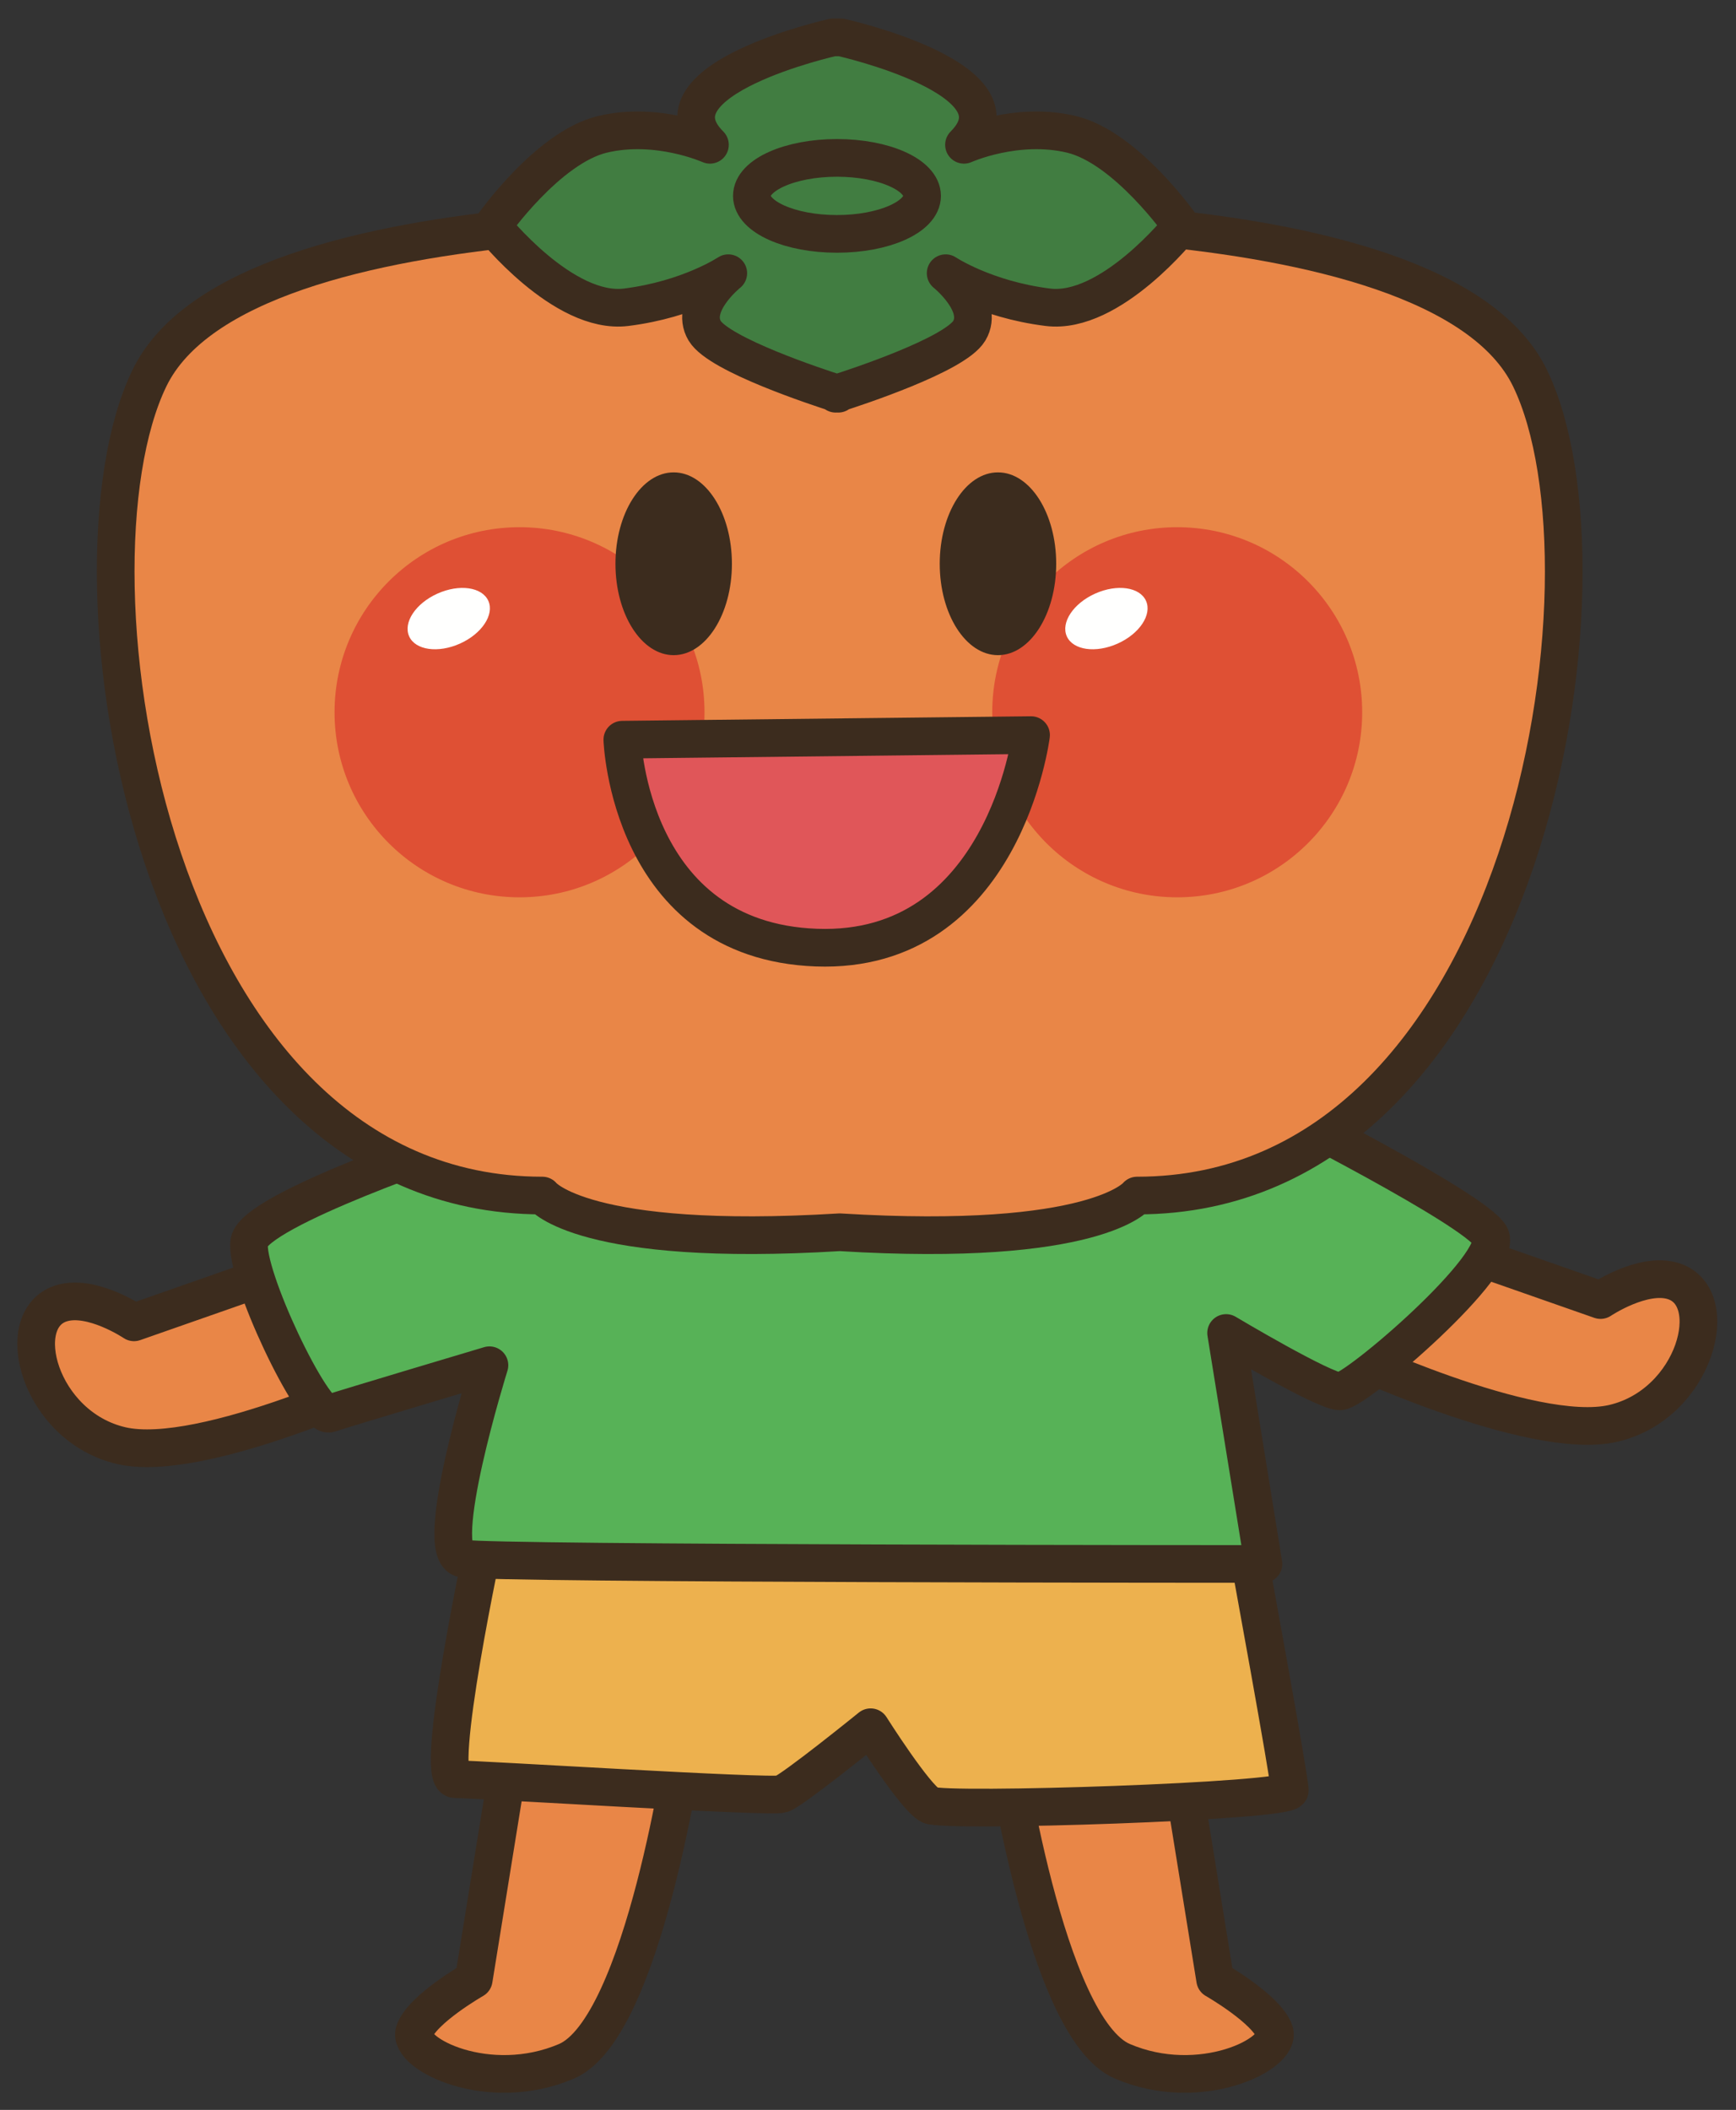 <?xml version="1.0" encoding="UTF-8"?>
<!DOCTYPE svg PUBLIC "-//W3C//DTD SVG 1.1//EN" "http://www.w3.org/Graphics/SVG/1.1/DTD/svg11.dtd">
<svg version="1.1" xmlns="http://www.w3.org/2000/svg" xmlns:xlink="http://www.w3.org/1999/xlink" x="0" y="0" width="461" height="560" viewBox="0, 0, 461, 560">
  <rect x="0" y="0" width="461" height="560" fill="#333333" stroke="none"/>
  <g id="Layer_1">
    <path d="M136.634,458.439 L125.804,525.417 C125.804,525.417 112.015,533.298 110.042,539.211 C108.069,545.124 129.749,555.954 150.433,547.096 C171.111,538.229 181.946,461.393 181.946,461.393" fill="#E98647"/>
    <path d="M136.634,458.439 L125.804,525.417 C125.804,525.417 112.015,533.298 110.042,539.211 C108.069,545.124 129.749,555.954 150.433,547.096 C171.111,538.229 181.946,461.393 181.946,461.393" fill-opacity="0" stroke="#3C2C1E" stroke-width="10" stroke-linecap="round" stroke-linejoin="round"/>
    <path d="M311.839,458.439 L322.684,525.417 C322.684,525.417 336.468,533.298 338.441,539.211 C340.423,545.124 318.738,555.954 298.05,547.096 C277.361,538.229 266.536,461.393 266.536,461.393" fill="#E98647"/>
    <path d="M311.839,458.439 L322.684,525.417 C322.684,525.417 336.468,533.298 338.441,539.211 C340.423,545.124 318.738,555.954 298.05,547.096 C277.361,538.229 266.536,461.393 266.536,461.393" fill-opacity="0" stroke="#3C2C1E" stroke-width="10" stroke-linecap="round" stroke-linejoin="round"/>
    <path d="M128.768,408.195 C128.768,408.195 114.969,472.228 120.877,472.228 C126.79,472.228 204.608,477.145 207.562,476.164 C210.521,475.182 231.199,458.434 231.199,458.434 C231.199,458.434 243.03,477.145 246.966,479.118 C250.911,481.095 342.513,478.136 342.513,475.182 C342.513,472.228 331.668,413.122 331.668,413.122 L128.768,408.195" fill="#EDB14E"/>
    <path d="M128.768,408.195 C128.768,408.195 114.969,472.228 120.877,472.228 C126.79,472.228 204.608,477.145 207.562,476.164 C210.521,475.182 231.199,458.434 231.199,458.434 C231.199,458.434 243.03,477.145 246.966,479.118 C250.911,481.095 342.513,478.136 342.513,475.182 C342.513,472.228 331.668,413.122 331.668,413.122 L128.768,408.195 z" fill-opacity="0" stroke="#3C2C1E" stroke-width="10" stroke-linecap="round" stroke-linejoin="round"/>
    <path d="M85.945,333.341 L35.584,350.964 C35.584,350.964 24.349,343.41 16.287,345.924 C2.86,350.124 10.408,378.659 32.225,383.698 C54.056,388.727 105.252,364.396 105.252,364.396" fill="#E98647"/>
    <path d="M85.945,333.341 L35.584,350.964 C35.584,350.964 24.349,343.41 16.287,345.924 C2.86,350.124 10.408,378.659 32.225,383.698 C54.056,388.727 105.252,364.396 105.252,364.396" fill-opacity="0" stroke="#3C2C1E" stroke-width="10" stroke-linecap="round" stroke-linejoin="round"/>
    <path d="M374.671,327.428 L425.028,345.055 C425.028,345.055 436.278,337.502 444.329,340.016 C457.772,344.215 450.208,372.746 428.387,377.785 C406.556,382.814 355.36,358.488 355.36,358.488" fill="#E98647"/>
    <path d="M374.671,327.428 L425.028,345.055 C425.028,345.055 436.278,337.502 444.329,340.016 C457.772,344.215 450.208,372.746 428.387,377.785 C406.556,382.814 355.36,358.488 355.36,358.488" fill-opacity="0" stroke="#3C2C1E" stroke-width="10" stroke-linecap="round" stroke-linejoin="round"/>
    <path d="M122.899,302.487 C122.899,302.487 67.62,321.017 66.199,329.567 C64.783,338.122 83.206,376.608 87.464,375.182 C91.712,373.756 129.974,362.355 129.974,362.355 C129.974,362.355 114.393,412.248 122.899,413.669 C131.4,415.099 335.516,415.099 335.516,415.099 L325.594,353.796 C325.594,353.796 351.556,369.289 355.804,369.289 C360.067,369.289 399.959,335.046 395.701,327.917 C391.453,320.788 338.343,293.937 338.343,293.937" fill="#57B257"/>
    <path d="M122.899,302.487 C122.899,302.487 67.62,321.017 66.199,329.567 C64.783,338.122 83.206,376.608 87.464,375.182 C91.712,373.756 129.974,362.355 129.974,362.355 C129.974,362.355 114.393,412.248 122.899,413.669 C131.4,415.099 335.516,415.099 335.516,415.099 L325.594,353.796 C325.594,353.796 351.556,369.289 355.804,369.289 C360.067,369.289 399.959,335.046 395.701,327.917 C391.453,320.788 338.343,293.937 338.343,293.937" fill-opacity="0" stroke="#3C2C1E" stroke-width="10" stroke-linecap="round" stroke-linejoin="round"/>
    <path d="M222.986,327.057 C291.146,331.227 301.956,317.316 301.956,317.316 C406.278,317.316 431.317,151.798 406.278,100.329 C381.238,48.864 222.986,58.6 222.986,58.6 C222.986,58.6 64.739,48.864 39.7,100.329 C14.66,151.798 39.7,317.316 144.017,317.316 C144.017,317.316 154.832,331.227 222.986,327.057" fill="#E98647"/>
    <path d="M222.986,327.057 C291.146,331.227 301.956,317.316 301.956,317.316 C406.278,317.316 431.317,151.798 406.278,100.329 C381.238,48.864 222.986,58.6 222.986,58.6 C222.986,58.6 64.739,48.864 39.7,100.329 C14.66,151.798 39.7,317.316 144.017,317.316 C144.017,317.316 154.832,331.227 222.986,327.057 z" fill-opacity="0" stroke="#3C2C1E" stroke-width="10" stroke-linecap="round" stroke-linejoin="round"/>
    <path d="M284.505,35.651 C269.896,32.17 255.989,38.434 255.989,38.434 C273.377,21.047 223.304,9.919 223.304,9.919 L221.214,9.919 C221.214,9.919 171.146,21.047 188.528,38.434 C188.528,38.434 174.622,32.17 160.013,35.651 C145.408,39.128 130.804,59.997 130.804,59.997 C130.804,59.997 149.583,83.639 166.278,81.549 C182.962,79.469 193.397,72.511 193.397,72.511 C193.397,72.511 182.962,80.856 187.137,87.809 C190.965,94.186 217.493,102.868 221.917,104.284 L221.912,104.499 C221.912,104.499 222.034,104.464 222.264,104.391 C222.484,104.464 222.606,104.499 222.606,104.499 L222.601,104.284 C227.029,102.868 253.553,94.186 257.381,87.809 C261.556,80.856 251.121,72.511 251.121,72.511 C251.121,72.511 261.556,79.469 278.245,81.549 C294.935,83.639 313.714,59.997 313.714,59.997 C313.714,59.997 299.11,39.128 284.505,35.651" fill="#417D41"/>
    <path d="M284.505,35.651 C269.896,32.17 255.989,38.434 255.989,38.434 C273.377,21.047 223.304,9.919 223.304,9.919 L221.214,9.919 C221.214,9.919 171.146,21.047 188.528,38.434 C188.528,38.434 174.622,32.17 160.013,35.651 C145.408,39.128 130.804,59.997 130.804,59.997 C130.804,59.997 149.583,83.639 166.278,81.549 C182.962,79.469 193.397,72.511 193.397,72.511 C193.397,72.511 182.962,80.856 187.137,87.809 C190.965,94.186 217.493,102.868 221.917,104.284 L221.912,104.499 C221.912,104.499 222.034,104.464 222.264,104.391 C222.484,104.464 222.606,104.499 222.606,104.499 L222.601,104.284 C227.029,102.868 253.553,94.186 257.381,87.809 C261.556,80.856 251.121,72.511 251.121,72.511 C251.121,72.511 261.556,79.469 278.245,81.549 C294.935,83.639 313.714,59.997 313.714,59.997 C313.714,59.997 299.11,39.128 284.505,35.651 z" fill-opacity="0" stroke="#3C2C1E" stroke-width="10" stroke-linecap="round" stroke-linejoin="round"/>
    <path d="M244.866,51.994 C244.866,57.565 234.749,62.077 222.264,62.077 C209.778,62.077 199.656,57.565 199.656,51.994 C199.656,46.427 209.778,41.906 222.264,41.906 C234.749,41.906 244.866,46.427 244.866,51.994" fill="#417D41"/>
    <path d="M244.866,51.994 C244.866,57.565 234.749,62.077 222.264,62.077 C209.778,62.077 199.656,57.565 199.656,51.994 C199.656,46.427 209.778,41.906 222.264,41.906 C234.749,41.906 244.866,46.427 244.866,51.994 z" fill-opacity="0" stroke="#3C2C1E" stroke-width="10" stroke-linecap="round" stroke-linejoin="round"/>
    <path d="M187.083,189.045 C187.083,216.178 165.091,238.161 137.962,238.161 C110.833,238.161 88.841,216.178 88.841,189.045 C88.841,161.921 110.833,139.928 137.962,139.928 C165.091,139.928 187.083,161.921 187.083,189.045" fill="#DF5034"/>
    <path d="M129.681,159.479 C131.321,163.146 127.943,168.224 122.142,170.822 C116.331,173.424 110.291,172.565 108.651,168.893 C107.005,165.226 110.384,160.138 116.194,157.541 C121.995,154.943 128.04,155.807 129.681,159.479" fill="#FFFFFE"/>
    <path d="M361.732,189.045 C361.732,216.178 339.739,238.161 312.611,238.161 C285.482,238.161 263.494,216.178 263.494,189.045 C263.494,161.921 285.482,139.928 312.611,139.928 C339.739,139.928 361.732,161.921 361.732,189.045" fill="#DF5034"/>
    <path d="M304.329,159.479 C305.97,163.146 302.596,168.224 296.785,170.822 C290.98,173.424 284.94,172.565 283.294,168.893 C281.658,165.226 285.032,160.138 290.843,157.541 C296.649,154.943 302.689,155.807 304.329,159.479" fill="#FFFFFE"/>
    <path d="M194.363,149.631 C194.363,163.024 187.435,173.888 178.895,173.888 C170.355,173.888 163.436,163.024 163.436,149.631 C163.436,136.232 170.355,125.373 178.895,125.373 C187.435,125.373 194.363,136.232 194.363,149.631" fill="#3C2C1E"/>
    <path d="M280.477,149.631 C280.477,163.024 273.548,173.888 265.008,173.888 C256.468,173.888 249.549,163.024 249.549,149.631 C249.549,136.232 256.468,125.373 265.008,125.373 C273.548,125.373 280.477,136.232 280.477,149.631" fill="#3C2C1E"/>
    <path d="M165.257,196.325 L273.802,195.109 C273.802,195.109 266.527,253.327 216.8,251.51 C167.073,249.689 165.257,196.325 165.257,196.325" fill="#E05659"/>
    <path d="M165.257,196.325 L273.802,195.109 C273.802,195.109 266.527,253.327 216.8,251.51 C167.073,249.689 165.257,196.325 165.257,196.325 z" fill-opacity="0" stroke="#3C2C1E" stroke-width="10" stroke-linecap="round" stroke-linejoin="round"/>
  </g>
</svg>
